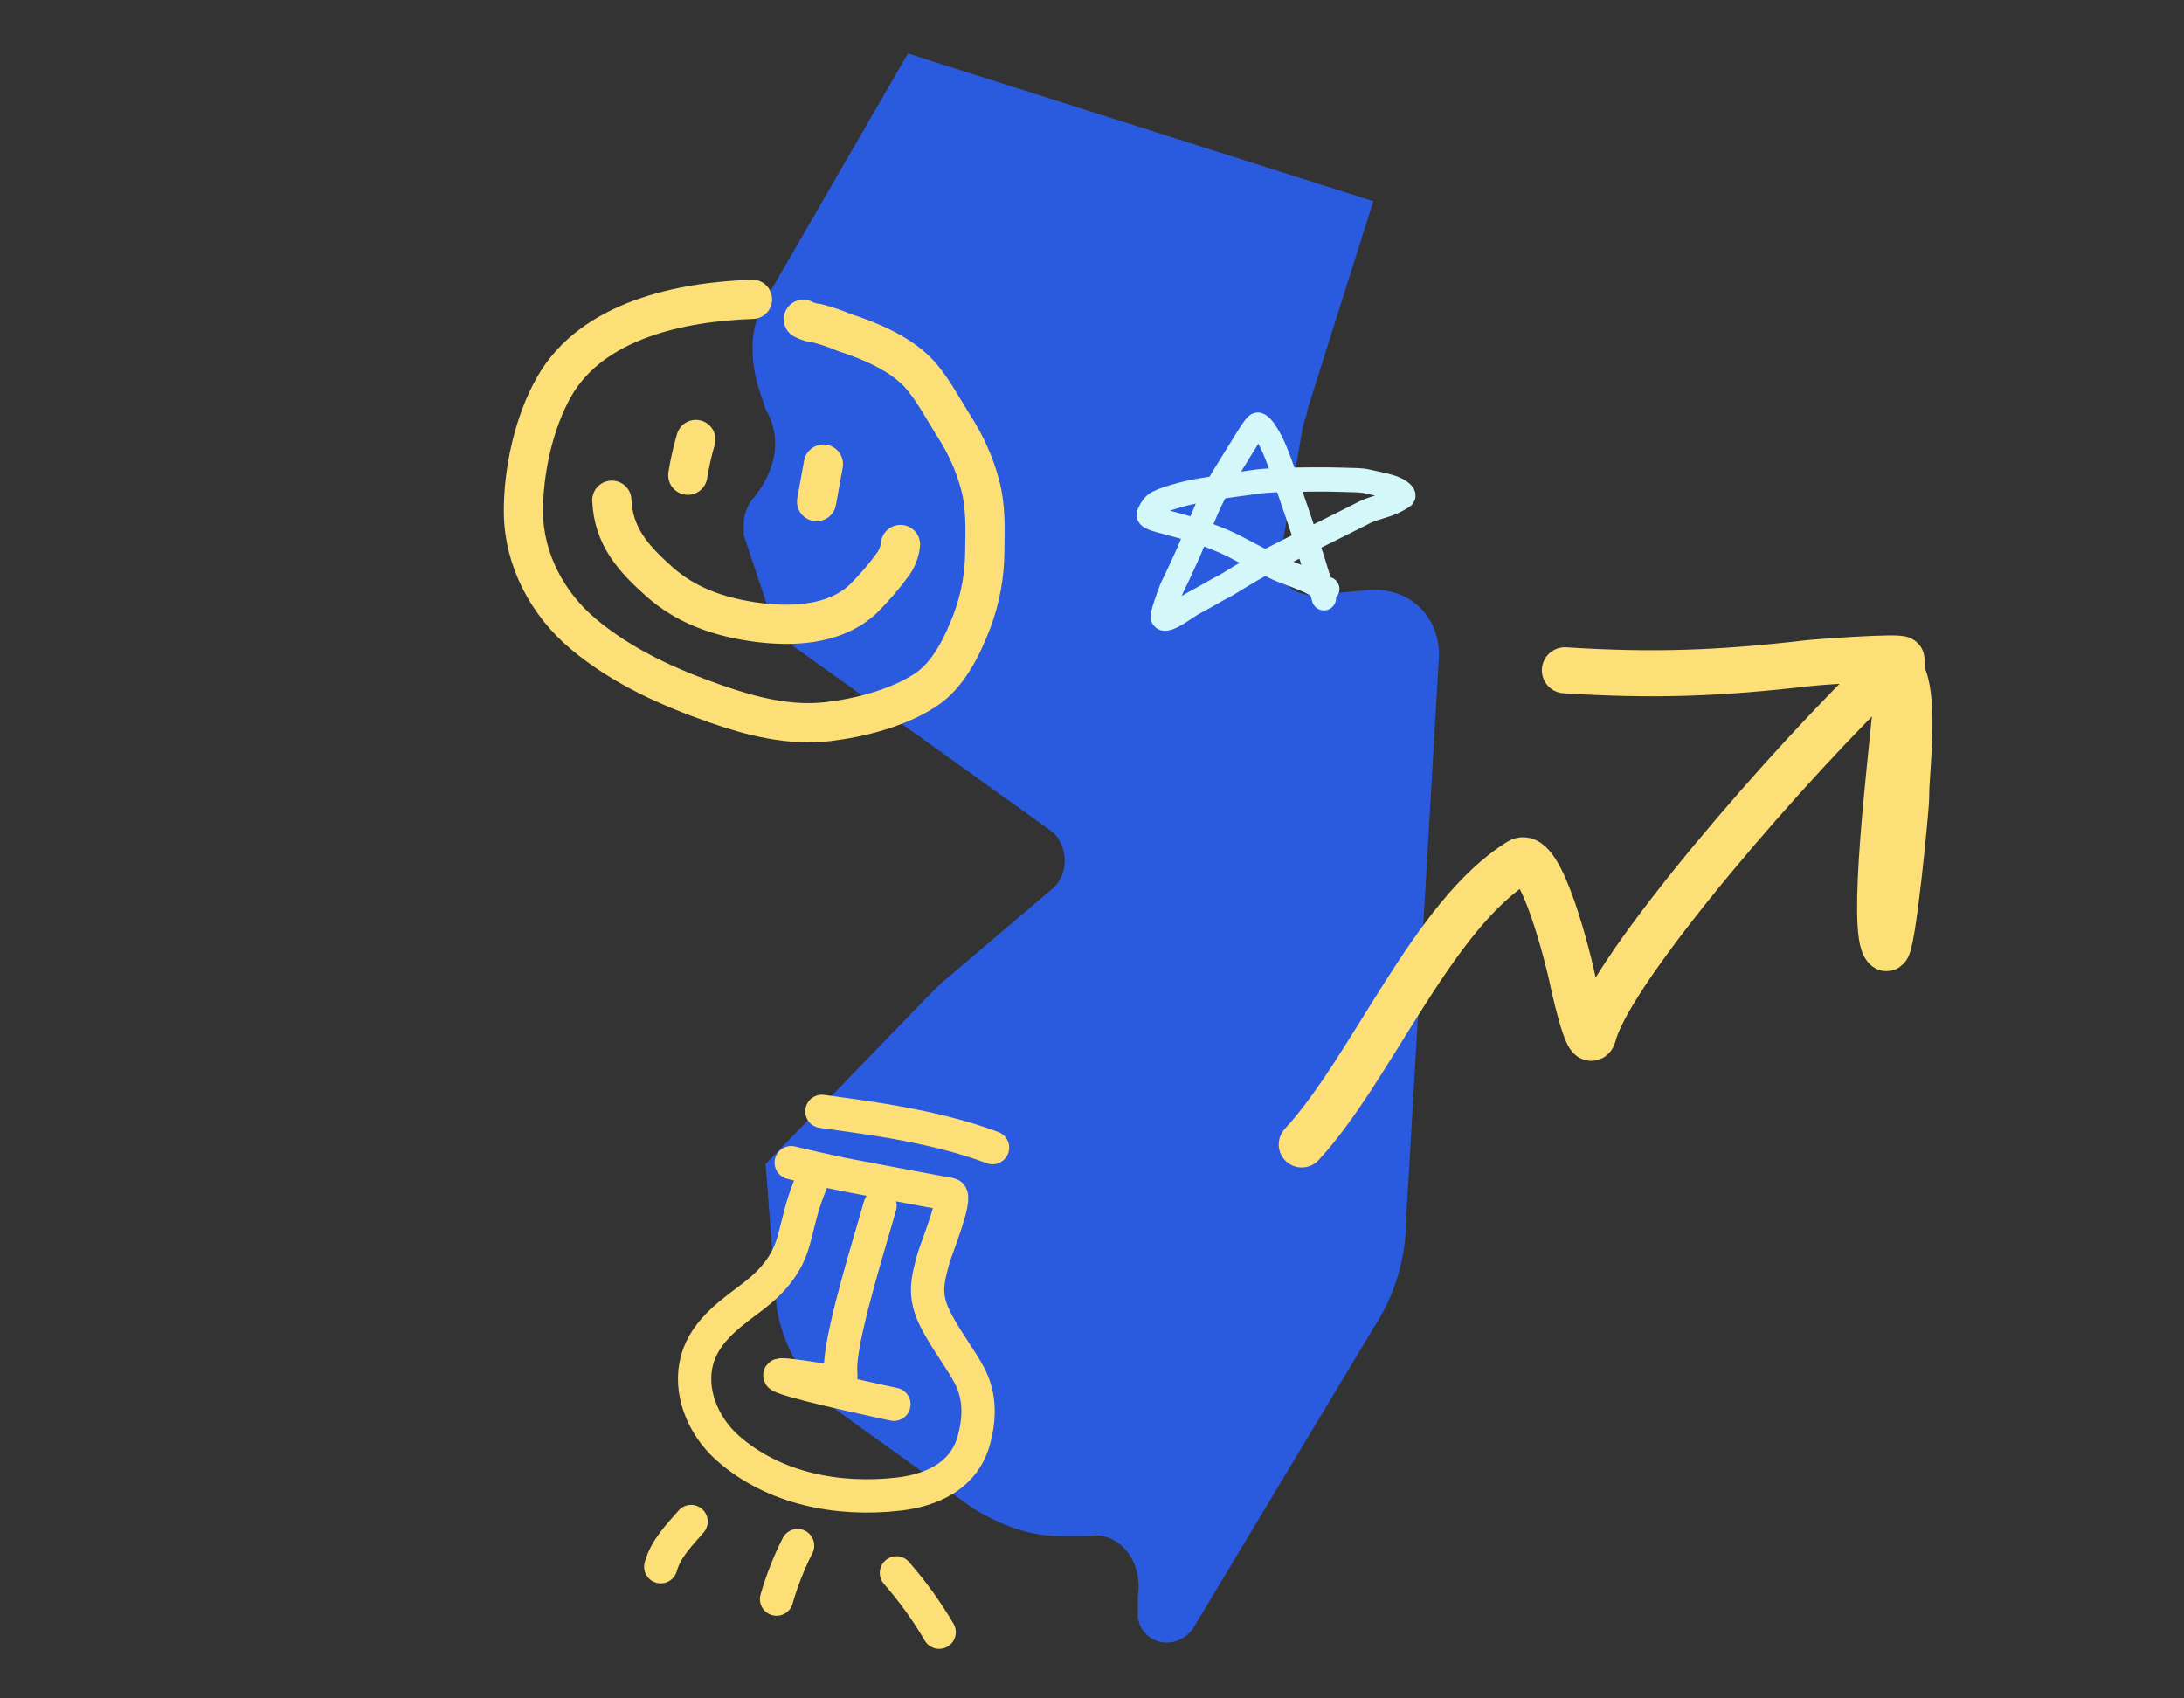 <svg width="540" height="420" viewBox="0 0 540 420" fill="none" xmlns="http://www.w3.org/2000/svg">
<rect x="0" y="0" width="540" height="420" fill="#333333" stroke="none"/>
<path d="M269.162 379.867H262.393C254.271 379.867 247.502 377.161 240.733 373.102L206.889 348.749C198.767 341.985 193.351 332.514 191.998 323.044L189.29 287.868L228.549 247.28C229.903 245.927 231.257 244.575 232.611 243.222L259.686 220.222C265.101 216.163 263.747 208.046 259.686 205.34L197.413 160.693C193.351 157.988 190.644 153.929 189.29 148.517L183.875 132.282C183.875 130.929 183.875 129.576 183.875 129.576C183.875 126.87 185.229 124.165 186.583 122.812C191.998 116.047 193.351 107.93 189.29 101.165L187.936 97.106C185.229 88.989 185.229 80.871 189.29 74.106L224.488 13.225L339.558 49.754L323.313 101.165C323.313 102.518 321.959 105.224 321.959 106.577L316.544 137.694C315.19 143.105 319.251 147.164 324.666 147.164L339.558 145.811C349.034 145.811 355.803 152.576 355.803 162.046L347.681 301.397C347.681 310.868 344.973 320.338 339.558 328.456L294.884 402.866C290.823 408.278 282.7 406.925 281.346 400.16V394.749C282.7 385.278 275.931 378.514 269.162 379.867Z" fill="#2A5ADE"/>
<path d="M186.049 74.027C168.517 74.613 146.43 79.092 137.02 95.627C131.947 104.503 129.318 116.747 129.423 126.77C129.513 138.392 135.412 149.412 144.241 156.796C153.908 164.869 165.208 169.961 177.023 174.082C185.882 177.17 195.243 179.56 204.729 178.446C212.73 177.502 221.857 175.123 228.681 170.74C234.495 167.013 237.955 159.771 240.345 153.524C242.409 147.995 243.474 142.145 243.489 136.246C243.571 130.496 243.798 125.322 242.282 119.683C240.895 114.613 238.731 109.789 235.865 105.381C233.265 101.285 231.026 96.929 227.911 93.19C223.343 87.726 215.419 84.394 208.784 82.233C206.616 81.318 204.384 80.56 202.106 79.965C200.893 79.859 199.712 79.514 198.633 78.95" stroke="#FCDF76" stroke-width="9.7" stroke-linecap="round"/>
<path d="M172.053 108.682C171.196 111.582 170.53 114.536 170.058 117.523" stroke="#FCDF76" stroke-width="9.7" stroke-linecap="round"/>
<path d="M203.59 114.771L201.905 124.043" stroke="#FCDF76" stroke-width="9.7" stroke-linecap="round"/>
<path d="M151.276 123.701C151.682 132.694 156.607 138.125 163.055 143.868C169.503 149.611 177.269 152.377 185.789 153.69C195.127 155.114 206.161 154.867 213.401 148.13C216.143 145.408 218.66 142.47 220.926 139.343C221.883 137.946 222.473 136.332 222.645 134.649" stroke="#FCDF76" stroke-width="9.7" stroke-linecap="round"/>
<path d="M321.856 283.015C339.168 264.295 354.099 226.287 375.694 213.001C381.095 209.677 388.037 238.558 388.535 240.985C388.93 242.912 392.746 260.596 393.989 255.859C398.344 239.262 442.999 187.81 467.811 164.29C474.79 165.94 471.121 191.611 471.317 196.726C471.405 199.02 467.836 235.671 466.361 234.44C462.263 231.023 467.78 186.014 468.311 179.413C468.639 175.336 471.081 167.026 470.148 163.067C469.956 162.252 449.578 163.705 447.055 163.998C425.075 166.554 408.895 167.153 386.919 165.759" stroke="#FCDF76" stroke-width="11.38" stroke-linecap="round"/>
<path d="M200.84 291.809C198.088 298.221 197.712 301.519 196.173 307.013C194.635 312.508 191.241 316.655 186.516 320.346C181.792 324.038 174.526 328.557 172.385 336.204C170.244 343.852 173.606 352.459 179.927 358.095C191.24 368.089 207.023 371.18 221.984 369.502C227.126 368.929 237.814 366.782 240.756 356.274C243.698 345.766 239.888 340.33 237.995 337.218C235.684 333.535 232.978 329.744 231.122 325.957C228.413 320.334 229.213 316.879 230.851 311.03C231.426 308.977 236.75 295.874 234.916 295.371C226.153 293.792 217.436 292.104 208.721 290.462C206.698 290.091 197.071 287.909 195.632 287.515" stroke="#FCDF76" stroke-width="8.236" stroke-linecap="round"/>
<path d="M217.586 298.172C215.075 307.144 208.648 327.506 207.892 336.821C207.5 341.529 209.419 342.208 203.68 341.35C202.723 341.194 189.32 338.936 193.682 340.589C198.91 342.617 221.022 347.264 221.022 347.264" stroke="#FCDF76" stroke-width="8.236" stroke-linecap="round"/>
<path d="M245.404 283.799C230.234 278.08 211.904 276.104 203.221 274.834" stroke="#FCDF76" stroke-width="8.236" stroke-linecap="round"/>
<path d="M197.204 382.216C195.057 386.452 193.317 390.884 192.009 395.449" stroke="#FCDF76" stroke-width="8.236" stroke-linecap="round"/>
<path d="M170.87 376.268C167.858 379.734 164.629 382.943 163.372 387.439" stroke="#FCDF76" stroke-width="8.236" stroke-linecap="round"/>
<path d="M221.647 388.965C225.618 393.51 229.155 398.419 232.212 403.627" stroke="#FCDF76" stroke-width="8.236" stroke-linecap="round"/>
<path d="M327.338 147.947C326.967 146.617 326.59 145.077 324.546 138.509C322.76 132.771 319.161 122.25 317.205 116.628C314.847 109.849 313.846 108.42 312.999 107.071C312.268 105.905 311.593 105.149 311.032 105.004C310.405 104.842 307.772 109.523 303.93 115.662C301.427 119.663 300.067 121.934 298.286 126.052C297.282 128.376 296.315 130.668 294.164 135.883C293.325 137.917 292.103 140.347 291.298 142.185C290.775 143.382 290.129 144.487 289.658 145.64C289.2 146.761 288.723 148.132 288.205 149.716C287.649 151.419 287.406 152.263 287.546 152.742C287.613 152.973 287.963 153.031 288.246 152.985C290.329 152.646 292.929 150.256 295.691 148.817C298.537 147.333 300.899 145.84 302.025 145.31C303.492 144.62 306.231 142.777 308.116 141.713C308.594 141.444 309.234 140.952 312.909 139.044C316.585 137.137 323.266 133.812 326.847 132.004C332.299 129.252 335.488 127.703 337.314 126.743C338.626 126.053 340.358 125.59 342.466 124.92C344.851 124.163 346.457 123.094 346.879 122.807C347.076 122.674 347.023 122.331 346.791 122.089C345.136 120.364 342.248 120.022 338.089 119.066C336.293 118.653 335.029 118.775 331.171 118.631C327.779 118.505 321.466 118.582 317.659 118.677C311.019 118.843 309.346 119.348 308.081 119.494C306.247 119.704 305.128 119.924 303.909 120.069C302.11 120.284 300.629 120.598 299.503 120.837C298.391 121.072 297.254 121.173 295.848 121.46C294.439 121.747 293.317 121.939 291.165 122.563C289.398 123.074 287.699 123.569 286.286 124.29C285.212 124.838 284.504 126.062 284.032 127.167C283.52 128.367 289.246 129.125 295.355 131.147C299.141 132.401 302.676 133.835 304.507 134.749C306.042 135.516 308.385 136.806 310.553 137.916C312.413 138.868 313.553 139.403 314.913 140.124C316.127 140.768 317.861 141.418 319.318 141.948C321.136 142.609 322.271 143.145 323.63 143.675C324.804 144.3 325.926 144.873 327.099 145.355C327.428 145.451 327.799 145.546 328.182 145.644" stroke="#D4F7F9" stroke-width="6" stroke-linecap="round"/>
</svg>
